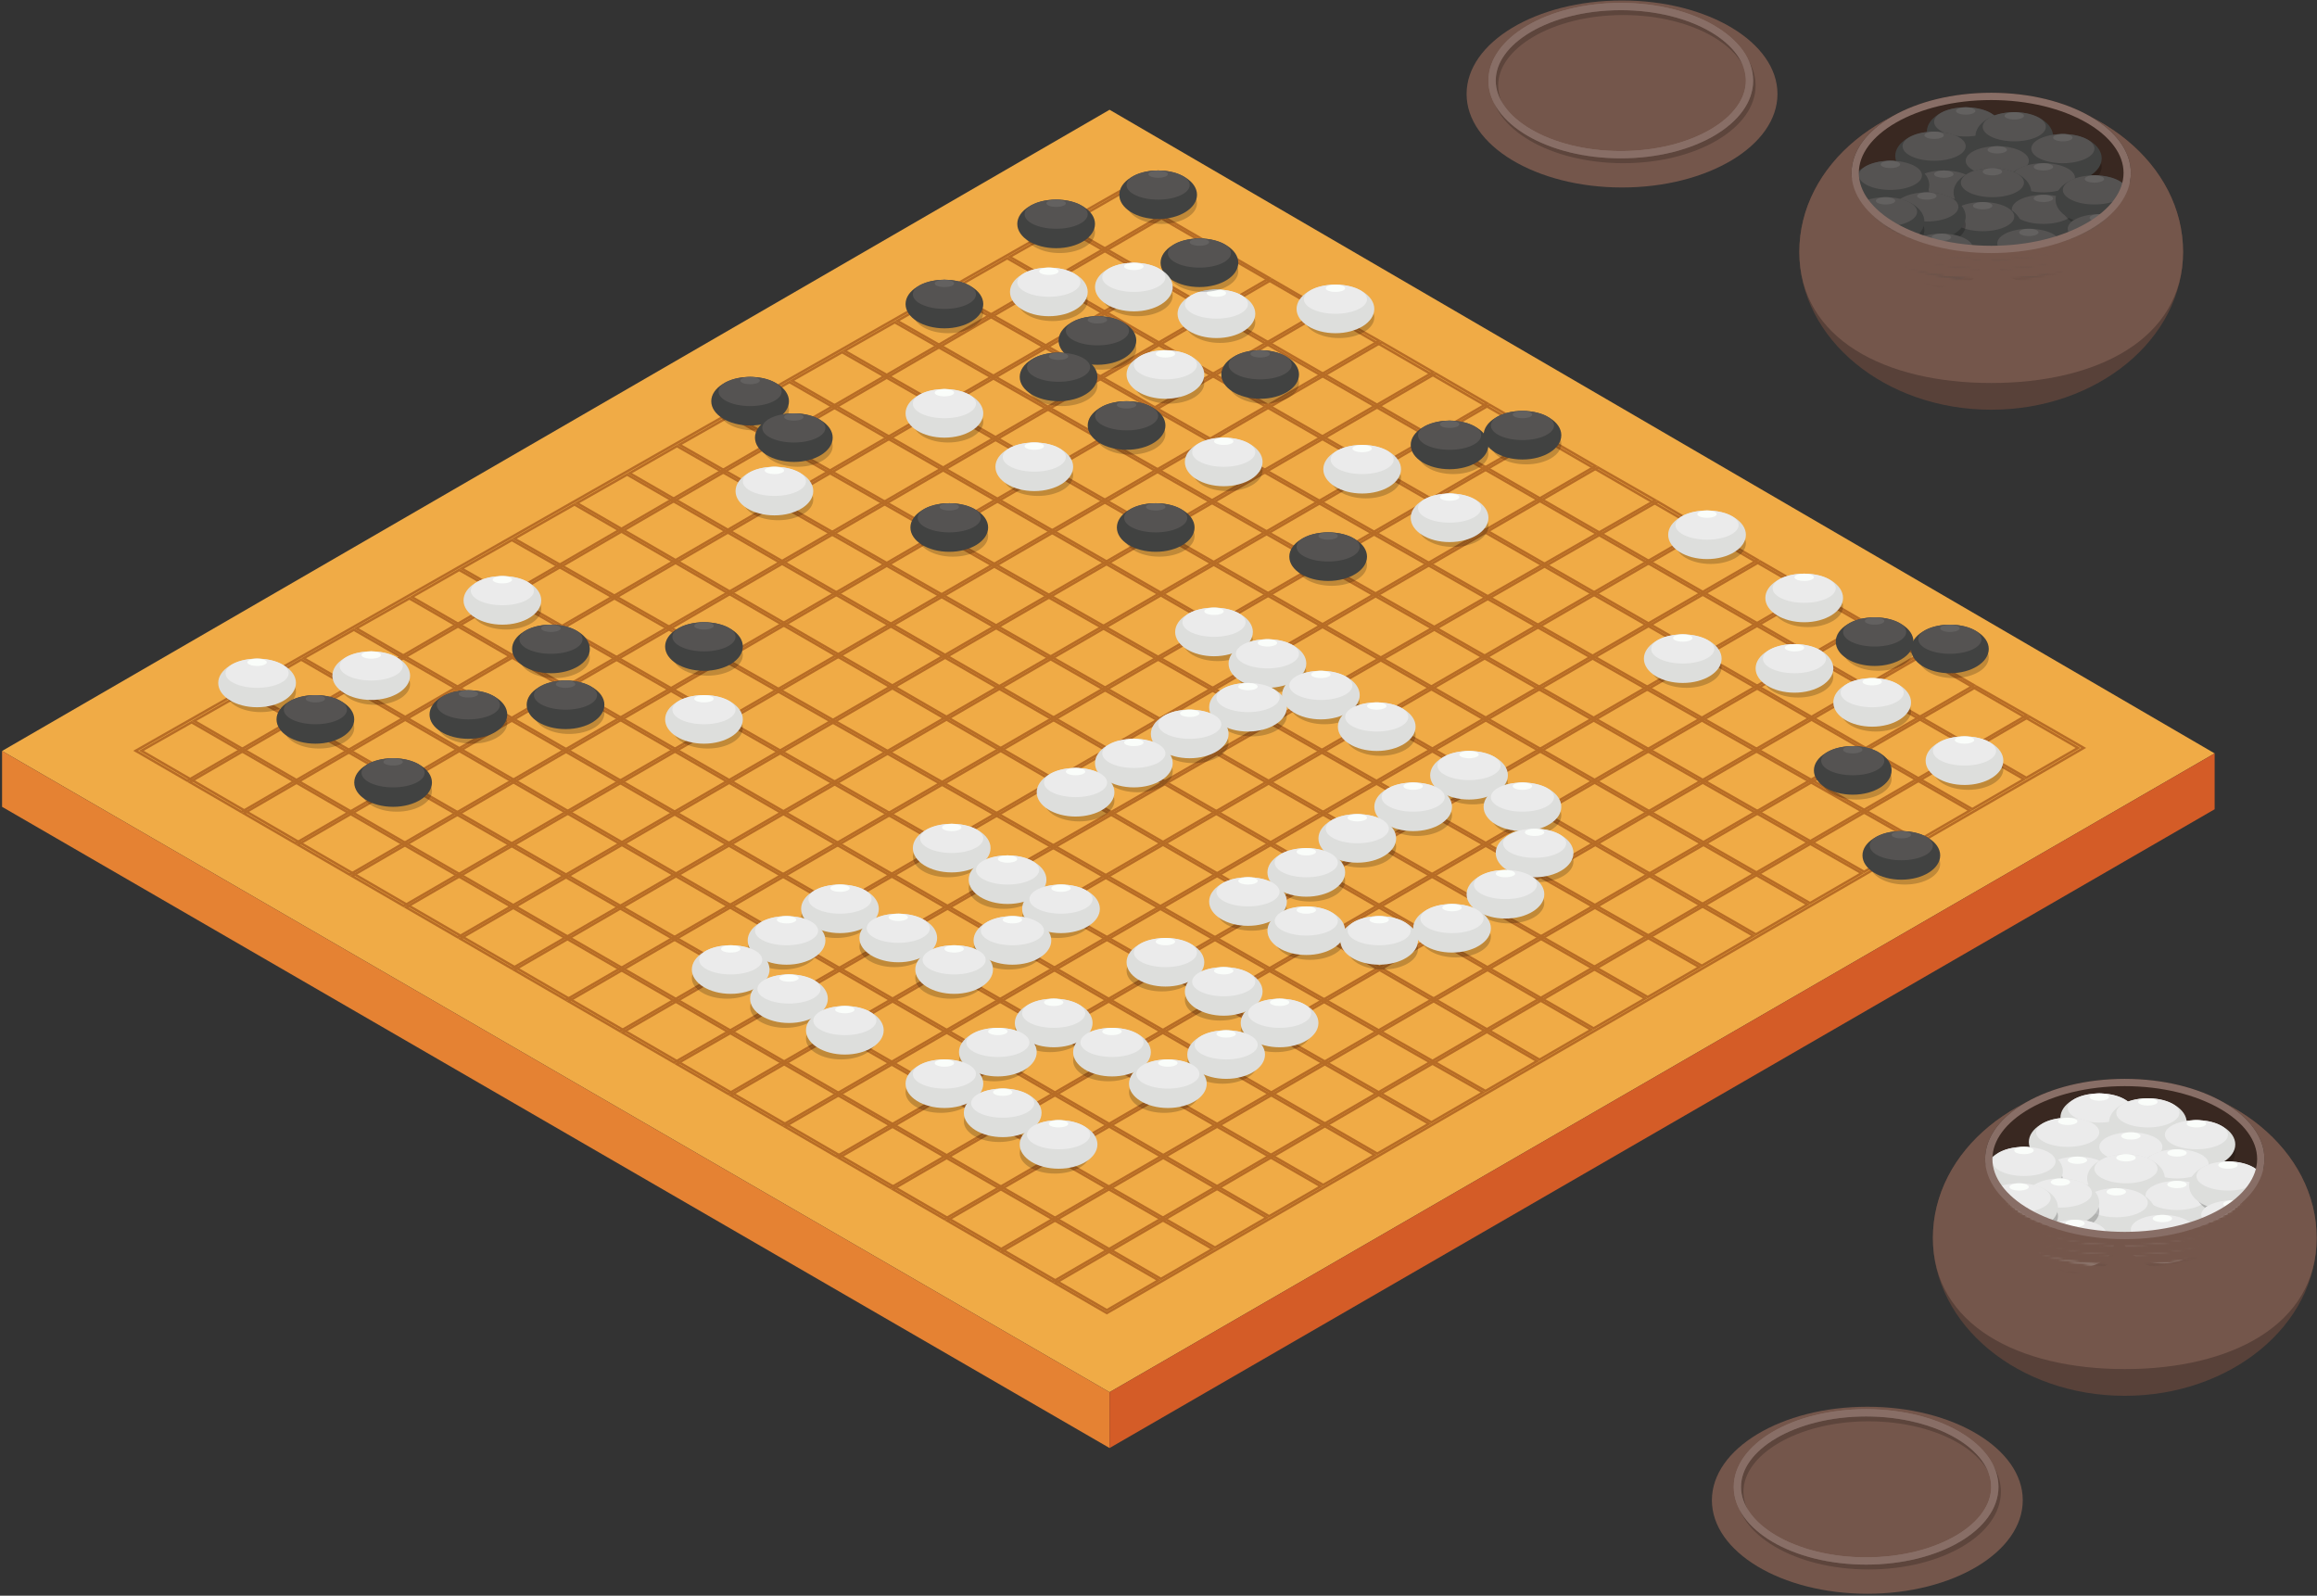 <svg width="954" height="657" viewBox="0 0 954 657" fill="none" xmlns="http://www.w3.org/2000/svg">
<rect x="0" y="0" width="954" height="657" fill="#333333" stroke="none"/>
<path d="M456.854 45.192L911.854 310.192L456.854 573.192L0.854 309.192L456.854 45.192Z" fill="#F0AB46"/>
<path d="M0.854 309.192L456.854 573.192V596.192L0.854 332.192V309.192Z" fill="#E58233"/>
<path d="M911.854 310.192L456.854 573.192V596.192L911.854 333.192V310.192Z" fill="#D45C27"/>
<path d="M58.203 309.111L78.88 297.375L477.001 527.127L455.73 539.443L58.203 309.111Z" stroke="#B76C25"/>
<path d="M79.889 296.802L100.566 285.067L499.271 514.235L478 526.549L79.889 296.802Z" stroke="#B76C25"/>
<path d="M146.705 258.708L168.55 246.386L566.084 475.553L544.812 487.868L146.705 258.708Z" stroke="#B76C25"/>
<path d="M169.557 245.812L189.065 234.664L588.352 462.661L567.083 474.974L169.557 245.812Z" stroke="#B76C25"/>
<path d="M101.571 284.491L124.01 271.588L521.543 501.339L500.27 513.656L101.571 284.491Z" stroke="#B76C25"/>
<path d="M125.017 271.015L145.694 259.28L543.813 488.447L522.542 500.761L125.017 271.015Z" stroke="#B76C25"/>
<path d="M190.076 234.09L210.75 222.356L610.621 449.768L589.353 462.081L190.076 234.09Z" stroke="#B76C25"/>
<path d="M211.762 221.781L236.535 207.705L632.898 436.871L611.623 449.188L211.762 221.781Z" stroke="#B76C25"/>
<path d="M279.746 183.101L300.419 171.367L699.704 398.194L678.437 410.507L279.746 183.101Z" stroke="#B76C25"/>
<path d="M301.429 170.791L325.034 157.303L721.979 385.298L700.707 397.613L301.429 170.791Z" stroke="#B76C25"/>
<path d="M237.543 207.133L258.22 195.397L655.168 423.978L633.896 436.293L237.543 207.133Z" stroke="#B76C25"/>
<path d="M259.227 194.823L278.735 183.676L677.435 411.087L656.167 423.4L259.227 194.823Z" stroke="#B76C25"/>
<path d="M326.043 156.729L346.719 144.994L744.249 372.405L722.979 384.719L326.043 156.729Z" stroke="#B76C25"/>
<path d="M347.729 144.421L368.404 132.687L766.518 359.512L745.249 371.826L347.729 144.421Z" stroke="#B76C25"/>
<path d="M415.715 105.742L437.559 93.42L833.334 320.829L812.062 333.144L415.715 105.742Z" stroke="#B76C25"/>
<path d="M438.564 92.844L461.003 79.942L855.607 307.935L834.333 320.251L438.564 92.844Z" stroke="#B76C25"/>
<path d="M369.416 132.112L390.089 120.379L788.787 346.619L767.52 358.932L369.416 132.112Z" stroke="#B76C25"/>
<path d="M391.099 119.802L414.704 106.314L811.062 333.723L789.79 346.039L391.099 119.802Z" stroke="#B76C25"/>
<path d="M77.124 321.422L55.858 309.11L461.001 78.769L478.176 88.742L77.124 321.422Z" stroke="#B76C25"/>
<path d="M366.646 489.04L345.373 476.724L747.009 244.044L768.282 256.36L366.646 489.04Z" stroke="#B76C25"/>
<path d="M411.188 514.827L389.914 502.511L791.551 269.831L812.824 282.147L411.188 514.827Z" stroke="#B76C25"/>
<path d="M388.917 501.933L367.644 489.617L769.28 256.937L790.553 269.253L388.917 501.933Z" stroke="#B76C25"/>
<path d="M433.458 527.721L412.185 515.405L813.824 282.723L834.503 294.46L433.458 527.721Z" stroke="#B76C25"/>
<path d="M455.729 540.615L434.455 528.298L835.508 295.032L857.949 307.936L455.729 540.615Z" stroke="#B76C25"/>
<path d="M99.395 334.316L78.122 321.999L479.173 89.32L500.446 101.636L99.395 334.316Z" stroke="#B76C25"/>
<path d="M143.937 360.103L122.663 347.787L523.715 115.107L544.988 127.423L143.937 360.103Z" stroke="#B76C25"/>
<path d="M121.666 347.209L100.392 334.893L501.444 102.213L522.717 114.529L121.666 347.209Z" stroke="#B76C25"/>
<path d="M166.208 372.997L144.934 360.681L545.989 127.999L567.835 140.322L166.208 372.997Z" stroke="#B76C25"/>
<path d="M210.75 398.784L189.476 386.468L591.113 153.788L612.386 166.104L210.75 398.784Z" stroke="#B76C25"/>
<path d="M188.479 385.891L167.206 373.574L568.842 140.894L590.115 153.21L188.479 385.891Z" stroke="#B76C25"/>
<path d="M233.021 411.678L211.747 399.362L613.384 166.682L634.657 178.998L233.021 411.678Z" stroke="#B76C25"/>
<path d="M277.564 437.466L256.289 425.149L657.927 192.468L681.534 205.958L277.564 437.466Z" stroke="#B76C25"/>
<path d="M255.291 424.572L234.018 412.256L635.655 179.575L656.928 191.891L255.291 424.572Z" stroke="#B76C25"/>
<path d="M299.833 450.359L278.564 438.045L682.538 206.535L701.476 217.675L299.833 450.359Z" stroke="#B76C25"/>
<path d="M344.375 476.146L323.102 463.83L724.739 231.15L746.012 243.466L344.375 476.146Z" stroke="#B76C25"/>
<path d="M322.104 463.253L300.831 450.937L702.468 218.257L723.741 230.573L322.104 463.253Z" stroke="#B76C25"/>
<ellipse cx="551.354" cy="130.692" rx="14.5" ry="8.5" fill="black" fill-opacity="0.2"/>
<ellipse cx="549.854" cy="127.192" rx="16" ry="10" fill="#DDDEDC"/>
<ellipse cx="549.854" cy="123.192" rx="13" ry="6" fill="#EBEBEB"/>
<ellipse cx="549.854" cy="118.692" rx="4" ry="1.5" fill="#FAFDFA"/>
<ellipse cx="502.354" cy="132.692" rx="14.5" ry="8.5" fill="black" fill-opacity="0.2"/>
<ellipse cx="500.854" cy="129.192" rx="16" ry="10" fill="#DDDEDC"/>
<ellipse cx="500.854" cy="125.192" rx="13" ry="6" fill="#EBEBEB"/>
<ellipse cx="500.854" cy="120.692" rx="4" ry="1.5" fill="#FAFDFA"/>
<ellipse cx="433.354" cy="123.692" rx="14.5" ry="8.5" fill="black" fill-opacity="0.2"/>
<ellipse cx="431.854" cy="120.192" rx="16" ry="10" fill="#DDDEDC"/>
<ellipse cx="431.854" cy="116.192" rx="13" ry="6" fill="#EBEBEB"/>
<ellipse cx="431.854" cy="111.692" rx="4" ry="1.5" fill="#FAFDFA"/>
<ellipse cx="107.354" cy="284.692" rx="14.5" ry="8.5" fill="black" fill-opacity="0.2"/>
<ellipse cx="105.854" cy="281.192" rx="16" ry="10" fill="#DDDEDC"/>
<ellipse cx="105.854" cy="277.192" rx="13" ry="6" fill="#EBEBEB"/>
<ellipse cx="105.854" cy="272.692" rx="4" ry="1.5" fill="#FAFDFA"/>
<ellipse cx="154.354" cy="281.692" rx="14.5" ry="8.5" fill="black" fill-opacity="0.2"/>
<ellipse cx="152.854" cy="278.192" rx="16" ry="10" fill="#DDDEDC"/>
<ellipse cx="152.854" cy="274.192" rx="13" ry="6" fill="#EBEBEB"/>
<ellipse cx="152.854" cy="269.692" rx="4" ry="1.5" fill="#FAFDFA"/>
<ellipse cx="208.354" cy="250.692" rx="14.5" ry="8.5" fill="black" fill-opacity="0.2"/>
<ellipse cx="206.854" cy="247.192" rx="16" ry="10" fill="#DDDEDC"/>
<ellipse cx="206.854" cy="243.192" rx="13" ry="6" fill="#EBEBEB"/>
<ellipse cx="206.854" cy="238.692" rx="4" ry="1.5" fill="#FAFDFA"/>
<ellipse cx="390.354" cy="173.692" rx="14.5" ry="8.5" fill="black" fill-opacity="0.2"/>
<ellipse cx="388.854" cy="170.192" rx="16" ry="10" fill="#DDDEDC"/>
<ellipse cx="388.854" cy="166.192" rx="13" ry="6" fill="#EBEBEB"/>
<ellipse cx="388.854" cy="161.692" rx="4" ry="1.5" fill="#FAFDFA"/>
<ellipse cx="478.354" cy="83.692" rx="14.5" ry="8.5" fill="black" fill-opacity="0.2"/>
<ellipse cx="476.854" cy="80.192" rx="16" ry="10" fill="#414241"/>
<path d="M489.854 76.192C489.854 79.506 484.033 82.192 476.854 82.192C469.674 82.192 463.854 79.506 463.854 76.192C463.854 72.879 469.674 70.192 476.854 70.192C484.033 70.192 489.854 72.879 489.854 76.192Z" fill="#555352"/>
<ellipse cx="476.854" cy="71.692" rx="4" ry="1.5" fill="#636160"/>
<ellipse cx="495.354" cy="111.692" rx="14.5" ry="8.5" fill="black" fill-opacity="0.2"/>
<ellipse cx="493.854" cy="108.192" rx="16" ry="10" fill="#414241"/>
<path d="M506.854 104.192C506.854 107.506 501.033 110.192 493.854 110.192C486.674 110.192 480.854 107.506 480.854 104.192C480.854 100.879 486.674 98.192 493.854 98.192C501.033 98.192 506.854 100.879 506.854 104.192Z" fill="#555352"/>
<ellipse cx="493.854" cy="99.692" rx="4" ry="1.5" fill="#636160"/>
<ellipse cx="131.354" cy="299.692" rx="14.5" ry="8.5" fill="black" fill-opacity="0.2"/>
<ellipse cx="129.854" cy="296.192" rx="16" ry="10" fill="#414241"/>
<path d="M142.854 292.192C142.854 295.506 137.033 298.192 129.854 298.192C122.674 298.192 116.854 295.506 116.854 292.192C116.854 288.879 122.674 286.192 129.854 286.192C137.033 286.192 142.854 288.879 142.854 292.192Z" fill="#555352"/>
<ellipse cx="129.854" cy="287.692" rx="4" ry="1.5" fill="#636160"/>
<ellipse cx="163.354" cy="325.692" rx="14.5" ry="8.5" fill="black" fill-opacity="0.2"/>
<ellipse cx="161.854" cy="322.192" rx="16" ry="10" fill="#414241"/>
<path d="M174.854 318.192C174.854 321.506 169.033 324.192 161.854 324.192C154.674 324.192 148.854 321.506 148.854 318.192C148.854 314.879 154.674 312.192 161.854 312.192C169.033 312.192 174.854 314.879 174.854 318.192Z" fill="#555352"/>
<ellipse cx="161.854" cy="313.692" rx="4" ry="1.5" fill="#636160"/>
<ellipse cx="436.354" cy="95.692" rx="14.5" ry="8.5" fill="black" fill-opacity="0.2"/>
<ellipse cx="434.854" cy="92.192" rx="16" ry="10" fill="#414241"/>
<path d="M447.854 88.192C447.854 91.506 442.033 94.192 434.854 94.192C427.674 94.192 421.854 91.506 421.854 88.192C421.854 84.879 427.674 82.192 434.854 82.192C442.033 82.192 447.854 84.879 447.854 88.192Z" fill="#555352"/>
<ellipse cx="434.854" cy="83.692" rx="4" ry="1.5" fill="#636160"/>
<ellipse cx="194.354" cy="297.692" rx="14.5" ry="8.5" fill="black" fill-opacity="0.2"/>
<ellipse cx="192.854" cy="294.192" rx="16" ry="10" fill="#414241"/>
<path d="M205.854 290.192C205.854 293.506 200.033 296.192 192.854 296.192C185.674 296.192 179.854 293.506 179.854 290.192C179.854 286.879 185.674 284.192 192.854 284.192C200.033 284.192 205.854 286.879 205.854 290.192Z" fill="#555352"/>
<ellipse cx="192.854" cy="285.692" rx="4" ry="1.5" fill="#636160"/>
<ellipse cx="234.354" cy="293.692" rx="14.5" ry="8.5" fill="black" fill-opacity="0.2"/>
<ellipse cx="232.854" cy="290.192" rx="16" ry="10" fill="#414241"/>
<path d="M245.854 286.192C245.854 289.506 240.033 292.192 232.854 292.192C225.674 292.192 219.854 289.506 219.854 286.192C219.854 282.879 225.674 280.192 232.854 280.192C240.033 280.192 245.854 282.879 245.854 286.192Z" fill="#555352"/>
<ellipse cx="232.854" cy="281.692" rx="4" ry="1.5" fill="#636160"/>
<ellipse cx="228.354" cy="270.692" rx="14.5" ry="8.5" fill="black" fill-opacity="0.2"/>
<ellipse cx="226.854" cy="267.192" rx="16" ry="10" fill="#414241"/>
<path d="M239.854 263.192C239.854 266.506 234.033 269.192 226.854 269.192C219.674 269.192 213.854 266.506 213.854 263.192C213.854 259.879 219.674 257.192 226.854 257.192C234.033 257.192 239.854 259.879 239.854 263.192Z" fill="#555352"/>
<ellipse cx="226.854" cy="258.692" rx="4" ry="1.5" fill="#636160"/>
<ellipse cx="310.354" cy="168.692" rx="14.5" ry="8.5" fill="black" fill-opacity="0.2"/>
<ellipse cx="308.854" cy="165.192" rx="16" ry="10" fill="#414241"/>
<path d="M321.854 161.192C321.854 164.506 316.033 167.192 308.854 167.192C301.674 167.192 295.854 164.506 295.854 161.192C295.854 157.879 301.674 155.192 308.854 155.192C316.033 155.192 321.854 157.879 321.854 161.192Z" fill="#555352"/>
<ellipse cx="308.854" cy="156.692" rx="4" ry="1.5" fill="#636160"/>
<ellipse cx="328.354" cy="183.692" rx="14.5" ry="8.5" fill="black" fill-opacity="0.2"/>
<ellipse cx="326.854" cy="180.192" rx="16" ry="10" fill="#414241"/>
<path d="M339.854 176.192C339.854 179.506 334.033 182.192 326.854 182.192C319.674 182.192 313.854 179.506 313.854 176.192C313.854 172.879 319.674 170.192 326.854 170.192C334.033 170.192 339.854 172.879 339.854 176.192Z" fill="#555352"/>
<ellipse cx="326.854" cy="171.692" rx="4" ry="1.5" fill="#636160"/>
<ellipse cx="772.354" cy="292.692" rx="14.5" ry="8.5" fill="black" fill-opacity="0.2"/>
<ellipse cx="770.854" cy="289.192" rx="16" ry="10" fill="#DDDEDC"/>
<ellipse cx="770.854" cy="285.192" rx="13" ry="6" fill="#EBEBEB"/>
<ellipse cx="770.854" cy="280.692" rx="4" ry="1.5" fill="#FAFDFA"/>
<ellipse cx="694.354" cy="274.692" rx="14.5" ry="8.5" fill="black" fill-opacity="0.2"/>
<ellipse cx="692.854" cy="271.192" rx="16" ry="10" fill="#DDDEDC"/>
<ellipse cx="692.854" cy="267.192" rx="13" ry="6" fill="#EBEBEB"/>
<ellipse cx="692.854" cy="262.692" rx="4" ry="1.5" fill="#FAFDFA"/>
<ellipse cx="744.354" cy="249.692" rx="14.5" ry="8.5" fill="black" fill-opacity="0.2"/>
<ellipse cx="742.854" cy="246.192" rx="16" ry="10" fill="#DDDEDC"/>
<ellipse cx="742.854" cy="242.192" rx="13" ry="6" fill="#EBEBEB"/>
<ellipse cx="742.854" cy="237.692" rx="4" ry="1.5" fill="#FAFDFA"/>
<ellipse cx="810.354" cy="316.692" rx="14.5" ry="8.5" fill="black" fill-opacity="0.2"/>
<ellipse cx="808.854" cy="313.192" rx="16" ry="10" fill="#DDDEDC"/>
<ellipse cx="808.854" cy="309.192" rx="13" ry="6" fill="#EBEBEB"/>
<ellipse cx="808.854" cy="304.692" rx="4" ry="1.5" fill="#FAFDFA"/>
<ellipse cx="704.354" cy="223.692" rx="14.5" ry="8.5" fill="black" fill-opacity="0.2"/>
<ellipse cx="702.854" cy="220.192" rx="16" ry="10" fill="#DDDEDC"/>
<ellipse cx="702.854" cy="216.192" rx="13" ry="6" fill="#EBEBEB"/>
<ellipse cx="702.854" cy="211.692" rx="4" ry="1.5" fill="#FAFDFA"/>
<ellipse cx="740.354" cy="278.692" rx="14.5" ry="8.5" fill="black" fill-opacity="0.2"/>
<ellipse cx="738.854" cy="275.192" rx="16" ry="10" fill="#DDDEDC"/>
<ellipse cx="738.854" cy="271.192" rx="13" ry="6" fill="#EBEBEB"/>
<ellipse cx="738.854" cy="266.692" rx="4" ry="1.5" fill="#FAFDFA"/>
<ellipse cx="773.354" cy="267.692" rx="14.5" ry="8.5" fill="black" fill-opacity="0.2"/>
<ellipse cx="771.854" cy="264.192" rx="16" ry="10" fill="#414241"/>
<path d="M784.854 260.192C784.854 263.506 779.033 266.192 771.854 266.192C764.674 266.192 758.854 263.506 758.854 260.192C758.854 256.879 764.674 254.192 771.854 254.192C779.033 254.192 784.854 256.879 784.854 260.192Z" fill="#555352"/>
<ellipse cx="771.854" cy="255.692" rx="4" ry="1.5" fill="#636160"/>
<ellipse cx="804.354" cy="270.692" rx="14.5" ry="8.5" fill="black" fill-opacity="0.2"/>
<ellipse cx="802.854" cy="267.192" rx="16" ry="10" fill="#414241"/>
<path d="M815.854 263.192C815.854 266.506 810.033 269.192 802.854 269.192C795.674 269.192 789.854 266.506 789.854 263.192C789.854 259.879 795.674 257.192 802.854 257.192C810.033 257.192 815.854 259.879 815.854 263.192Z" fill="#555352"/>
<ellipse cx="802.854" cy="258.692" rx="4" ry="1.5" fill="#636160"/>
<ellipse cx="784.354" cy="355.692" rx="14.5" ry="8.5" fill="black" fill-opacity="0.2"/>
<ellipse cx="782.854" cy="352.192" rx="16" ry="10" fill="#414241"/>
<path d="M795.854 348.192C795.854 351.506 790.033 354.192 782.854 354.192C775.674 354.192 769.854 351.506 769.854 348.192C769.854 344.879 775.674 342.192 782.854 342.192C790.033 342.192 795.854 344.879 795.854 348.192Z" fill="#555352"/>
<ellipse cx="782.854" cy="343.692" rx="4" ry="1.5" fill="#636160"/>
<ellipse cx="764.354" cy="320.692" rx="14.5" ry="8.5" fill="black" fill-opacity="0.2"/>
<ellipse cx="762.854" cy="317.192" rx="16" ry="10" fill="#414241"/>
<path d="M775.854 313.192C775.854 316.506 770.033 319.192 762.854 319.192C755.674 319.192 749.854 316.506 749.854 313.192C749.854 309.879 755.674 307.192 762.854 307.192C770.033 307.192 775.854 309.879 775.854 313.192Z" fill="#555352"/>
<ellipse cx="762.854" cy="308.692" rx="4" ry="1.5" fill="#636160"/>
<ellipse cx="548.354" cy="232.692" rx="14.5" ry="8.5" fill="black" fill-opacity="0.2"/>
<ellipse cx="546.854" cy="229.192" rx="16" ry="10" fill="#414241"/>
<path d="M559.854 225.192C559.854 228.506 554.033 231.192 546.854 231.192C539.674 231.192 533.854 228.506 533.854 225.192C533.854 221.879 539.674 219.192 546.854 219.192C554.033 219.192 559.854 221.879 559.854 225.192Z" fill="#555352"/>
<ellipse cx="546.854" cy="220.692" rx="4" ry="1.5" fill="#636160"/>
<ellipse cx="392.354" cy="220.692" rx="14.5" ry="8.5" fill="black" fill-opacity="0.2"/>
<ellipse cx="390.854" cy="217.192" rx="16" ry="10" fill="#414241"/>
<path d="M403.854 213.192C403.854 216.506 398.033 219.192 390.854 219.192C383.674 219.192 377.854 216.506 377.854 213.192C377.854 209.879 383.674 207.192 390.854 207.192C398.033 207.192 403.854 209.879 403.854 213.192Z" fill="#555352"/>
<ellipse cx="390.854" cy="208.692" rx="4" ry="1.5" fill="#636160"/>
<ellipse cx="477.354" cy="220.692" rx="14.5" ry="8.5" fill="black" fill-opacity="0.2"/>
<ellipse cx="475.854" cy="217.192" rx="16" ry="10" fill="#414241"/>
<path d="M488.854 213.192C488.854 216.506 483.033 219.192 475.854 219.192C468.674 219.192 462.854 216.506 462.854 213.192C462.854 209.879 468.674 207.192 475.854 207.192C483.033 207.192 488.854 209.879 488.854 213.192Z" fill="#555352"/>
<ellipse cx="475.854" cy="208.692" rx="4" ry="1.5" fill="#636160"/>
<ellipse cx="628.354" cy="182.692" rx="14.5" ry="8.5" fill="black" fill-opacity="0.2"/>
<ellipse cx="626.854" cy="179.192" rx="16" ry="10" fill="#414241"/>
<path d="M639.854 175.192C639.854 178.506 634.033 181.192 626.854 181.192C619.674 181.192 613.854 178.506 613.854 175.192C613.854 171.879 619.674 169.192 626.854 169.192C634.033 169.192 639.854 171.879 639.854 175.192Z" fill="#555352"/>
<ellipse cx="626.854" cy="170.692" rx="4" ry="1.5" fill="#636160"/>
<ellipse cx="453.354" cy="143.692" rx="14.5" ry="8.5" fill="black" fill-opacity="0.2"/>
<ellipse cx="451.854" cy="140.192" rx="16" ry="10" fill="#414241"/>
<path d="M464.854 136.192C464.854 139.506 459.033 142.192 451.854 142.192C444.674 142.192 438.854 139.506 438.854 136.192C438.854 132.879 444.674 130.192 451.854 130.192C459.033 130.192 464.854 132.879 464.854 136.192Z" fill="#555352"/>
<ellipse cx="451.854" cy="131.692" rx="4" ry="1.5" fill="#636160"/>
<ellipse cx="520.354" cy="157.692" rx="14.5" ry="8.5" fill="black" fill-opacity="0.2"/>
<ellipse cx="518.854" cy="154.192" rx="16" ry="10" fill="#414241"/>
<path d="M531.854 150.192C531.854 153.506 526.033 156.192 518.854 156.192C511.674 156.192 505.854 153.506 505.854 150.192C505.854 146.879 511.674 144.192 518.854 144.192C526.033 144.192 531.854 146.879 531.854 150.192Z" fill="#555352"/>
<ellipse cx="518.854" cy="145.692" rx="4" ry="1.5" fill="#636160"/>
<ellipse cx="437.354" cy="158.692" rx="14.5" ry="8.5" fill="black" fill-opacity="0.2"/>
<ellipse cx="435.854" cy="155.192" rx="16" ry="10" fill="#414241"/>
<path d="M448.854 151.192C448.854 154.506 443.033 157.192 435.854 157.192C428.674 157.192 422.854 154.506 422.854 151.192C422.854 147.879 428.674 145.192 435.854 145.192C443.033 145.192 448.854 147.879 448.854 151.192Z" fill="#555352"/>
<ellipse cx="435.854" cy="146.692" rx="4" ry="1.5" fill="#636160"/>
<ellipse cx="291.354" cy="269.692" rx="14.5" ry="8.5" fill="black" fill-opacity="0.2"/>
<ellipse cx="289.854" cy="266.192" rx="16" ry="10" fill="#414241"/>
<path d="M302.854 262.192C302.854 265.506 297.033 268.192 289.854 268.192C282.674 268.192 276.854 265.506 276.854 262.192C276.854 258.879 282.674 256.192 289.854 256.192C297.033 256.192 302.854 258.879 302.854 262.192Z" fill="#555352"/>
<ellipse cx="289.854" cy="257.692" rx="4" ry="1.5" fill="#636160"/>
<ellipse cx="598.354" cy="186.692" rx="14.5" ry="8.5" fill="black" fill-opacity="0.2"/>
<ellipse cx="596.854" cy="183.192" rx="16" ry="10" fill="#414241"/>
<path d="M609.854 179.192C609.854 182.506 604.033 185.192 596.854 185.192C589.674 185.192 583.854 182.506 583.854 179.192C583.854 175.879 589.674 173.192 596.854 173.192C604.033 173.192 609.854 175.879 609.854 179.192Z" fill="#555352"/>
<ellipse cx="596.854" cy="174.692" rx="4" ry="1.5" fill="#636160"/>
<ellipse cx="465.354" cy="178.692" rx="14.5" ry="8.5" fill="black" fill-opacity="0.2"/>
<ellipse cx="463.854" cy="175.192" rx="16" ry="10" fill="#414241"/>
<path d="M476.854 171.192C476.854 174.506 471.033 177.192 463.854 177.192C456.674 177.192 450.854 174.506 450.854 171.192C450.854 167.879 456.674 165.192 463.854 165.192C471.033 165.192 476.854 167.879 476.854 171.192Z" fill="#555352"/>
<ellipse cx="463.854" cy="166.692" rx="4" ry="1.5" fill="#636160"/>
<ellipse cx="390.354" cy="128.692" rx="14.5" ry="8.5" fill="black" fill-opacity="0.2"/>
<ellipse cx="388.854" cy="125.192" rx="16" ry="10" fill="#414241"/>
<path d="M401.854 121.192C401.854 124.506 396.033 127.192 388.854 127.192C381.674 127.192 375.854 124.506 375.854 121.192C375.854 117.879 381.674 115.192 388.854 115.192C396.033 115.192 401.854 117.879 401.854 121.192Z" fill="#555352"/>
<ellipse cx="388.854" cy="116.692" rx="4" ry="1.5" fill="#636160"/>
<ellipse cx="320.354" cy="205.692" rx="14.5" ry="8.5" fill="black" fill-opacity="0.2"/>
<ellipse cx="318.854" cy="202.192" rx="16" ry="10" fill="#DDDEDC"/>
<ellipse cx="318.854" cy="198.192" rx="13" ry="6" fill="#EBEBEB"/>
<ellipse cx="318.854" cy="193.692" rx="4" ry="1.5" fill="#FAFDFA"/>
<ellipse cx="291.354" cy="299.692" rx="14.5" ry="8.5" fill="black" fill-opacity="0.2"/>
<ellipse cx="289.854" cy="296.192" rx="16" ry="10" fill="#DDDEDC"/>
<ellipse cx="289.854" cy="292.192" rx="13" ry="6" fill="#EBEBEB"/>
<ellipse cx="289.854" cy="287.692" rx="4" ry="1.5" fill="#FAFDFA"/>
<ellipse cx="598.354" cy="216.692" rx="14.5" ry="8.5" fill="black" fill-opacity="0.2"/>
<ellipse cx="596.854" cy="213.192" rx="16" ry="10" fill="#DDDEDC"/>
<ellipse cx="596.854" cy="209.192" rx="13" ry="6" fill="#EBEBEB"/>
<ellipse cx="596.854" cy="204.692" rx="4" ry="1.5" fill="#FAFDFA"/>
<ellipse rx="14.5" ry="8.5" transform="matrix(-1 0 0 1 478.354 399.692)" fill="black" fill-opacity="0.2"/>
<ellipse rx="16" ry="10" transform="matrix(-1 0 0 1 479.854 396.192)" fill="#DDDEDC"/>
<path d="M466.854 392.192C466.854 395.506 472.674 398.192 479.854 398.192C487.033 398.192 492.854 395.506 492.854 392.192C492.854 388.879 487.033 386.192 479.854 386.192C472.674 386.192 466.854 388.879 466.854 392.192Z" fill="#EBEBEB"/>
<ellipse rx="4" ry="1.5" transform="matrix(-1 0 0 1 479.854 387.692)" fill="#FAFDFA"/>
<ellipse rx="14.5" ry="8.5" transform="matrix(-1 0 0 1 502.354 411.692)" fill="black" fill-opacity="0.2"/>
<ellipse rx="16" ry="10" transform="matrix(-1 0 0 1 503.854 408.192)" fill="#DDDEDC"/>
<path d="M490.854 404.192C490.854 407.506 496.674 410.192 503.854 410.192C511.033 410.192 516.854 407.506 516.854 404.192C516.854 400.879 511.033 398.192 503.854 398.192C496.674 398.192 490.854 400.879 490.854 404.192Z" fill="#EBEBEB"/>
<ellipse rx="4" ry="1.5" transform="matrix(-1 0 0 1 503.854 399.692)" fill="#FAFDFA"/>
<ellipse rx="14.5" ry="8.5" transform="matrix(-1 0 0 1 525.354 424.692)" fill="black" fill-opacity="0.2"/>
<ellipse rx="16" ry="10" transform="matrix(-1 0 0 1 526.854 421.192)" fill="#DDDEDC"/>
<path d="M513.854 417.192C513.854 420.506 519.674 423.192 526.854 423.192C534.033 423.192 539.854 420.506 539.854 417.192C539.854 413.879 534.033 411.192 526.854 411.192C519.674 411.192 513.854 413.879 513.854 417.192Z" fill="#EBEBEB"/>
<ellipse rx="4" ry="1.5" transform="matrix(-1 0 0 1 526.854 412.692)" fill="#FAFDFA"/>
<ellipse rx="14.5" ry="8.5" transform="matrix(-1 0 0 1 503.354 437.692)" fill="black" fill-opacity="0.2"/>
<ellipse rx="16" ry="10" transform="matrix(-1 0 0 1 504.854 434.192)" fill="#DDDEDC"/>
<path d="M491.854 430.192C491.854 433.506 497.674 436.192 504.854 436.192C512.033 436.192 517.854 433.506 517.854 430.192C517.854 426.879 512.033 424.192 504.854 424.192C497.674 424.192 491.854 426.879 491.854 430.192Z" fill="#EBEBEB"/>
<ellipse rx="4" ry="1.5" transform="matrix(-1 0 0 1 504.854 425.692)" fill="#FAFDFA"/>
<ellipse rx="14.5" ry="8.5" transform="matrix(-1 0 0 1 432.354 424.692)" fill="black" fill-opacity="0.2"/>
<ellipse rx="16" ry="10" transform="matrix(-1 0 0 1 433.854 421.192)" fill="#DDDEDC"/>
<path d="M420.854 417.192C420.854 420.506 426.674 423.192 433.854 423.192C441.033 423.192 446.854 420.506 446.854 417.192C446.854 413.879 441.033 411.192 433.854 411.192C426.674 411.192 420.854 413.879 420.854 417.192Z" fill="#EBEBEB"/>
<ellipse rx="4" ry="1.5" transform="matrix(-1 0 0 1 433.854 412.692)" fill="#FAFDFA"/>
<ellipse rx="14.5" ry="8.5" transform="matrix(-1 0 0 1 456.354 436.692)" fill="black" fill-opacity="0.2"/>
<ellipse rx="16" ry="10" transform="matrix(-1 0 0 1 457.854 433.192)" fill="#DDDEDC"/>
<path d="M444.854 429.192C444.854 432.506 450.674 435.192 457.854 435.192C465.033 435.192 470.854 432.506 470.854 429.192C470.854 425.879 465.033 423.192 457.854 423.192C450.674 423.192 444.854 425.879 444.854 429.192Z" fill="#EBEBEB"/>
<ellipse rx="4" ry="1.5" transform="matrix(-1 0 0 1 457.854 424.692)" fill="#FAFDFA"/>
<ellipse rx="14.5" ry="8.5" transform="matrix(-1 0 0 1 479.354 449.692)" fill="black" fill-opacity="0.2"/>
<ellipse rx="16" ry="10" transform="matrix(-1 0 0 1 480.854 446.192)" fill="#DDDEDC"/>
<path d="M467.854 442.192C467.854 445.506 473.674 448.192 480.854 448.192C488.033 448.192 493.854 445.506 493.854 442.192C493.854 438.879 488.033 436.192 480.854 436.192C473.674 436.192 467.854 438.879 467.854 442.192Z" fill="#EBEBEB"/>
<ellipse rx="4" ry="1.5" transform="matrix(-1 0 0 1 480.854 437.692)" fill="#FAFDFA"/>
<ellipse rx="14.5" ry="8.5" transform="matrix(-1 0 0 1 409.354 436.692)" fill="black" fill-opacity="0.2"/>
<ellipse rx="16" ry="10" transform="matrix(-1 0 0 1 410.854 433.192)" fill="#DDDEDC"/>
<path d="M397.854 429.192C397.854 432.506 403.674 435.192 410.854 435.192C418.033 435.192 423.854 432.506 423.854 429.192C423.854 425.879 418.033 423.192 410.854 423.192C403.674 423.192 397.854 425.879 397.854 429.192Z" fill="#EBEBEB"/>
<ellipse rx="4" ry="1.5" transform="matrix(-1 0 0 1 410.854 424.692)" fill="#FAFDFA"/>
<ellipse rx="14.5" ry="8.5" transform="matrix(-1 0 0 1 387.354 449.692)" fill="black" fill-opacity="0.2"/>
<ellipse rx="16" ry="10" transform="matrix(-1 0 0 1 388.854 446.192)" fill="#DDDEDC"/>
<path d="M375.854 442.192C375.854 445.506 381.674 448.192 388.854 448.192C396.033 448.192 401.854 445.506 401.854 442.192C401.854 438.879 396.033 436.192 388.854 436.192C381.674 436.192 375.854 438.879 375.854 442.192Z" fill="#EBEBEB"/>
<ellipse rx="4" ry="1.5" transform="matrix(-1 0 0 1 388.854 437.692)" fill="#FAFDFA"/>
<ellipse rx="14.5" ry="8.5" transform="matrix(-1 0 0 1 411.354 461.692)" fill="black" fill-opacity="0.2"/>
<ellipse rx="16" ry="10" transform="matrix(-1 0 0 1 412.854 458.192)" fill="#DDDEDC"/>
<path d="M399.854 454.192C399.854 457.506 405.674 460.192 412.854 460.192C420.033 460.192 425.854 457.506 425.854 454.192C425.854 450.879 420.033 448.192 412.854 448.192C405.674 448.192 399.854 450.879 399.854 454.192Z" fill="#EBEBEB"/>
<ellipse rx="4" ry="1.5" transform="matrix(-1 0 0 1 412.854 449.692)" fill="#FAFDFA"/>
<ellipse rx="14.5" ry="8.5" transform="matrix(-1 0 0 1 434.354 474.692)" fill="black" fill-opacity="0.2"/>
<ellipse rx="16" ry="10" transform="matrix(-1 0 0 1 435.854 471.192)" fill="#DDDEDC"/>
<path d="M422.854 467.192C422.854 470.506 428.674 473.192 435.854 473.192C443.033 473.192 448.854 470.506 448.854 467.192C448.854 463.879 443.033 461.192 435.854 461.192C428.674 461.192 422.854 463.879 422.854 467.192Z" fill="#EBEBEB"/>
<ellipse rx="4" ry="1.5" transform="matrix(-1 0 0 1 435.854 462.692)" fill="#FAFDFA"/>
<ellipse rx="14.5" ry="8.5" transform="matrix(-1 0 0 1 390.354 352.692)" fill="black" fill-opacity="0.2"/>
<ellipse rx="16" ry="10" transform="matrix(-1 0 0 1 391.854 349.192)" fill="#DDDEDC"/>
<path d="M378.854 345.192C378.854 348.506 384.674 351.192 391.854 351.192C399.033 351.192 404.854 348.506 404.854 345.192C404.854 341.879 399.033 339.192 391.854 339.192C384.674 339.192 378.854 341.879 378.854 345.192Z" fill="#EBEBEB"/>
<ellipse rx="4" ry="1.5" transform="matrix(-1 0 0 1 391.854 340.692)" fill="#FAFDFA"/>
<ellipse rx="14.5" ry="8.5" transform="matrix(-1 0 0 1 413.354 365.692)" fill="black" fill-opacity="0.2"/>
<ellipse rx="16" ry="10" transform="matrix(-1 0 0 1 414.854 362.192)" fill="#DDDEDC"/>
<path d="M401.854 358.192C401.854 361.506 407.674 364.192 414.854 364.192C422.033 364.192 427.854 361.506 427.854 358.192C427.854 354.879 422.033 352.192 414.854 352.192C407.674 352.192 401.854 354.879 401.854 358.192Z" fill="#EBEBEB"/>
<ellipse rx="4" ry="1.5" transform="matrix(-1 0 0 1 414.854 353.692)" fill="#FAFDFA"/>
<ellipse rx="14.5" ry="8.5" transform="matrix(-1 0 0 1 435.354 377.692)" fill="black" fill-opacity="0.2"/>
<ellipse rx="16" ry="10" transform="matrix(-1 0 0 1 436.854 374.192)" fill="#DDDEDC"/>
<path d="M423.854 370.192C423.854 373.506 429.674 376.192 436.854 376.192C444.033 376.192 449.854 373.506 449.854 370.192C449.854 366.879 444.033 364.192 436.854 364.192C429.674 364.192 423.854 366.879 423.854 370.192Z" fill="#EBEBEB"/>
<ellipse rx="4" ry="1.5" transform="matrix(-1 0 0 1 436.854 365.692)" fill="#FAFDFA"/>
<ellipse rx="14.5" ry="8.5" transform="matrix(-1 0 0 1 415.354 390.692)" fill="black" fill-opacity="0.2"/>
<ellipse rx="16" ry="10" transform="matrix(-1 0 0 1 416.854 387.192)" fill="#DDDEDC"/>
<path d="M403.854 383.192C403.854 386.506 409.674 389.192 416.854 389.192C424.033 389.192 429.854 386.506 429.854 383.192C429.854 379.879 424.033 377.192 416.854 377.192C409.674 377.192 403.854 379.879 403.854 383.192Z" fill="#EBEBEB"/>
<ellipse rx="4" ry="1.5" transform="matrix(-1 0 0 1 416.854 378.692)" fill="#FAFDFA"/>
<ellipse rx="14.5" ry="8.5" transform="matrix(-1 0 0 1 344.354 377.692)" fill="black" fill-opacity="0.2"/>
<ellipse rx="16" ry="10" transform="matrix(-1 0 0 1 345.854 374.192)" fill="#DDDEDC"/>
<path d="M332.854 370.192C332.854 373.506 338.674 376.192 345.854 376.192C353.033 376.192 358.854 373.506 358.854 370.192C358.854 366.879 353.033 364.192 345.854 364.192C338.674 364.192 332.854 366.879 332.854 370.192Z" fill="#EBEBEB"/>
<ellipse rx="4" ry="1.5" transform="matrix(-1 0 0 1 345.854 365.692)" fill="#FAFDFA"/>
<ellipse rx="14.5" ry="8.5" transform="matrix(-1 0 0 1 368.354 389.692)" fill="black" fill-opacity="0.2"/>
<ellipse rx="16" ry="10" transform="matrix(-1 0 0 1 369.854 386.192)" fill="#DDDEDC"/>
<path d="M356.854 382.192C356.854 385.506 362.674 388.192 369.854 388.192C377.033 388.192 382.854 385.506 382.854 382.192C382.854 378.879 377.033 376.192 369.854 376.192C362.674 376.192 356.854 378.879 356.854 382.192Z" fill="#EBEBEB"/>
<ellipse rx="4" ry="1.5" transform="matrix(-1 0 0 1 369.854 377.692)" fill="#FAFDFA"/>
<ellipse rx="14.5" ry="8.5" transform="matrix(-1 0 0 1 391.354 402.692)" fill="black" fill-opacity="0.2"/>
<ellipse rx="16" ry="10" transform="matrix(-1 0 0 1 392.854 399.192)" fill="#DDDEDC"/>
<path d="M379.854 395.192C379.854 398.506 385.674 401.192 392.854 401.192C400.033 401.192 405.854 398.506 405.854 395.192C405.854 391.879 400.033 389.192 392.854 389.192C385.674 389.192 379.854 391.879 379.854 395.192Z" fill="#EBEBEB"/>
<ellipse rx="4" ry="1.5" transform="matrix(-1 0 0 1 392.854 390.692)" fill="#FAFDFA"/>
<ellipse rx="14.5" ry="8.5" transform="matrix(-1 0 0 1 322.354 390.692)" fill="black" fill-opacity="0.2"/>
<ellipse rx="16" ry="10" transform="matrix(-1 0 0 1 323.854 387.192)" fill="#DDDEDC"/>
<path d="M310.854 383.192C310.854 386.506 316.674 389.192 323.854 389.192C331.033 389.192 336.854 386.506 336.854 383.192C336.854 379.879 331.033 377.192 323.854 377.192C316.674 377.192 310.854 379.879 310.854 383.192Z" fill="#EBEBEB"/>
<ellipse rx="4" ry="1.5" transform="matrix(-1 0 0 1 323.854 378.692)" fill="#FAFDFA"/>
<ellipse rx="14.5" ry="8.5" transform="matrix(-1 0 0 1 299.354 402.692)" fill="black" fill-opacity="0.2"/>
<ellipse rx="16" ry="10" transform="matrix(-1 0 0 1 300.854 399.192)" fill="#DDDEDC"/>
<path d="M287.854 395.192C287.854 398.506 293.674 401.192 300.854 401.192C308.033 401.192 313.854 398.506 313.854 395.192C313.854 391.879 308.033 389.192 300.854 389.192C293.674 389.192 287.854 391.879 287.854 395.192Z" fill="#EBEBEB"/>
<ellipse rx="4" ry="1.5" transform="matrix(-1 0 0 1 300.854 390.692)" fill="#FAFDFA"/>
<ellipse rx="14.5" ry="8.5" transform="matrix(-1 0 0 1 323.354 414.692)" fill="black" fill-opacity="0.2"/>
<ellipse rx="16" ry="10" transform="matrix(-1 0 0 1 324.854 411.192)" fill="#DDDEDC"/>
<path d="M311.854 407.192C311.854 410.506 317.674 413.192 324.854 413.192C332.033 413.192 337.854 410.506 337.854 407.192C337.854 403.879 332.033 401.192 324.854 401.192C317.674 401.192 311.854 403.879 311.854 407.192Z" fill="#EBEBEB"/>
<ellipse rx="4" ry="1.5" transform="matrix(-1 0 0 1 324.854 402.692)" fill="#FAFDFA"/>
<ellipse rx="14.5" ry="8.5" transform="matrix(-1 0 0 1 346.354 427.692)" fill="black" fill-opacity="0.2"/>
<ellipse rx="16" ry="10" transform="matrix(-1 0 0 1 347.854 424.192)" fill="#DDDEDC"/>
<path d="M334.854 420.192C334.854 423.506 340.674 426.192 347.854 426.192C355.033 426.192 360.854 423.506 360.854 420.192C360.854 416.879 355.033 414.192 347.854 414.192C340.674 414.192 334.854 416.879 334.854 420.192Z" fill="#EBEBEB"/>
<ellipse rx="4" ry="1.5" transform="matrix(-1 0 0 1 347.854 415.692)" fill="#FAFDFA"/>
<ellipse cx="501.354" cy="263.692" rx="14.5" ry="8.5" fill="black" fill-opacity="0.2"/>
<ellipse cx="499.854" cy="260.192" rx="16" ry="10" fill="#DDDEDC"/>
<ellipse cx="499.854" cy="256.192" rx="13" ry="6" fill="#EBEBEB"/>
<ellipse cx="499.854" cy="251.692" rx="4" ry="1.5" fill="#FAFDFA"/>
<ellipse cx="523.354" cy="276.692" rx="14.5" ry="8.5" fill="black" fill-opacity="0.2"/>
<ellipse cx="521.854" cy="273.192" rx="16" ry="10" fill="#DDDEDC"/>
<ellipse cx="521.854" cy="269.192" rx="13" ry="6" fill="#EBEBEB"/>
<ellipse cx="521.854" cy="264.692" rx="4" ry="1.5" fill="#FAFDFA"/>
<ellipse cx="545.354" cy="289.692" rx="14.5" ry="8.5" fill="black" fill-opacity="0.2"/>
<ellipse cx="543.854" cy="286.192" rx="16" ry="10" fill="#DDDEDC"/>
<ellipse cx="543.854" cy="282.192" rx="13" ry="6" fill="#EBEBEB"/>
<ellipse cx="543.854" cy="277.692" rx="4" ry="1.5" fill="#FAFDFA"/>
<ellipse cx="568.354" cy="302.692" rx="14.5" ry="8.5" fill="black" fill-opacity="0.2"/>
<ellipse cx="566.854" cy="299.192" rx="16" ry="10" fill="#DDDEDC"/>
<ellipse cx="566.854" cy="295.192" rx="13" ry="6" fill="#EBEBEB"/>
<ellipse cx="566.854" cy="290.692" rx="4" ry="1.5" fill="#FAFDFA"/>
<ellipse cx="515.354" cy="294.692" rx="14.5" ry="8.5" fill="black" fill-opacity="0.2"/>
<ellipse cx="513.854" cy="291.192" rx="16" ry="10" fill="#DDDEDC"/>
<ellipse cx="513.854" cy="287.192" rx="13" ry="6" fill="#EBEBEB"/>
<ellipse cx="513.854" cy="282.692" rx="4" ry="1.5" fill="#FAFDFA"/>
<ellipse cx="491.354" cy="305.692" rx="14.5" ry="8.5" fill="black" fill-opacity="0.2"/>
<ellipse cx="489.854" cy="302.192" rx="16" ry="10" fill="#DDDEDC"/>
<ellipse cx="489.854" cy="298.192" rx="13" ry="6" fill="#EBEBEB"/>
<ellipse cx="489.854" cy="293.692" rx="4" ry="1.5" fill="#FAFDFA"/>
<ellipse cx="468.354" cy="317.692" rx="14.5" ry="8.5" fill="black" fill-opacity="0.2"/>
<ellipse cx="466.854" cy="314.192" rx="16" ry="10" fill="#DDDEDC"/>
<ellipse cx="466.854" cy="310.192" rx="13" ry="6" fill="#EBEBEB"/>
<ellipse cx="466.854" cy="305.692" rx="4" ry="1.5" fill="#FAFDFA"/>
<ellipse cx="444.354" cy="329.692" rx="14.5" ry="8.5" fill="black" fill-opacity="0.2"/>
<ellipse cx="442.854" cy="326.192" rx="16" ry="10" fill="#DDDEDC"/>
<ellipse cx="442.854" cy="322.192" rx="13" ry="6" fill="#EBEBEB"/>
<ellipse cx="442.854" cy="317.692" rx="4" ry="1.5" fill="#FAFDFA"/>
<ellipse cx="606.354" cy="322.692" rx="14.5" ry="8.5" fill="black" fill-opacity="0.2"/>
<ellipse cx="604.854" cy="319.192" rx="16" ry="10" fill="#DDDEDC"/>
<ellipse cx="604.854" cy="315.192" rx="13" ry="6" fill="#EBEBEB"/>
<ellipse cx="604.854" cy="310.692" rx="4" ry="1.5" fill="#FAFDFA"/>
<ellipse cx="583.354" cy="335.692" rx="14.5" ry="8.5" fill="black" fill-opacity="0.2"/>
<ellipse cx="581.854" cy="332.192" rx="16" ry="10" fill="#DDDEDC"/>
<ellipse cx="581.854" cy="328.192" rx="13" ry="6" fill="#EBEBEB"/>
<ellipse cx="581.854" cy="323.692" rx="4" ry="1.5" fill="#FAFDFA"/>
<ellipse cx="560.354" cy="348.692" rx="14.5" ry="8.5" fill="black" fill-opacity="0.2"/>
<ellipse cx="558.854" cy="345.192" rx="16" ry="10" fill="#DDDEDC"/>
<ellipse cx="558.854" cy="341.192" rx="13" ry="6" fill="#EBEBEB"/>
<ellipse cx="558.854" cy="336.692" rx="4" ry="1.5" fill="#FAFDFA"/>
<ellipse cx="539.354" cy="362.692" rx="14.5" ry="8.5" fill="black" fill-opacity="0.2"/>
<ellipse cx="537.854" cy="359.192" rx="16" ry="10" fill="#DDDEDC"/>
<ellipse cx="537.854" cy="355.192" rx="13" ry="6" fill="#EBEBEB"/>
<ellipse cx="537.854" cy="350.692" rx="4" ry="1.5" fill="#FAFDFA"/>
<ellipse cx="515.354" cy="374.692" rx="14.5" ry="8.5" fill="black" fill-opacity="0.2"/>
<ellipse cx="513.854" cy="371.192" rx="16" ry="10" fill="#DDDEDC"/>
<ellipse cx="513.854" cy="367.192" rx="13" ry="6" fill="#EBEBEB"/>
<ellipse cx="513.854" cy="362.692" rx="4" ry="1.5" fill="#FAFDFA"/>
<ellipse cx="628.354" cy="335.692" rx="14.5" ry="8.5" fill="black" fill-opacity="0.2"/>
<ellipse cx="626.854" cy="332.192" rx="16" ry="10" fill="#DDDEDC"/>
<ellipse cx="626.854" cy="328.192" rx="13" ry="6" fill="#EBEBEB"/>
<ellipse cx="626.854" cy="323.692" rx="4" ry="1.5" fill="#FAFDFA"/>
<ellipse cx="633.354" cy="354.692" rx="14.5" ry="8.5" fill="black" fill-opacity="0.2"/>
<ellipse cx="631.854" cy="351.192" rx="16" ry="10" fill="#DDDEDC"/>
<ellipse cx="631.854" cy="347.192" rx="13" ry="6" fill="#EBEBEB"/>
<ellipse cx="631.854" cy="342.692" rx="4" ry="1.5" fill="#FAFDFA"/>
<ellipse cx="539.354" cy="386.692" rx="14.5" ry="8.5" fill="black" fill-opacity="0.2"/>
<ellipse cx="537.854" cy="383.192" rx="16" ry="10" fill="#DDDEDC"/>
<ellipse cx="537.854" cy="379.192" rx="13" ry="6" fill="#EBEBEB"/>
<ellipse cx="537.854" cy="374.692" rx="4" ry="1.5" fill="#FAFDFA"/>
<ellipse cx="621.354" cy="371.692" rx="14.5" ry="8.5" fill="black" fill-opacity="0.2"/>
<ellipse cx="619.854" cy="368.192" rx="16" ry="10" fill="#DDDEDC"/>
<ellipse cx="619.854" cy="364.192" rx="13" ry="6" fill="#EBEBEB"/>
<ellipse cx="619.854" cy="359.692" rx="4" ry="1.5" fill="#FAFDFA"/>
<ellipse cx="599.354" cy="385.692" rx="14.5" ry="8.5" fill="black" fill-opacity="0.2"/>
<ellipse cx="597.854" cy="382.192" rx="16" ry="10" fill="#DDDEDC"/>
<ellipse cx="597.854" cy="378.192" rx="13" ry="6" fill="#EBEBEB"/>
<ellipse cx="597.854" cy="373.692" rx="4" ry="1.5" fill="#FAFDFA"/>
<ellipse cx="569.354" cy="390.692" rx="14.5" ry="8.5" fill="black" fill-opacity="0.2"/>
<ellipse cx="567.854" cy="387.192" rx="16" ry="10" fill="#DDDEDC"/>
<ellipse cx="567.854" cy="383.192" rx="13" ry="6" fill="#EBEBEB"/>
<ellipse cx="567.854" cy="378.692" rx="4" ry="1.5" fill="#FAFDFA"/>
<ellipse cx="481.354" cy="157.692" rx="14.5" ry="8.5" fill="black" fill-opacity="0.2"/>
<ellipse cx="479.854" cy="154.192" rx="16" ry="10" fill="#DDDEDC"/>
<ellipse cx="479.854" cy="150.192" rx="13" ry="6" fill="#EBEBEB"/>
<ellipse cx="479.854" cy="145.692" rx="4" ry="1.5" fill="#FAFDFA"/>
<ellipse cx="468.354" cy="121.692" rx="14.5" ry="8.5" fill="black" fill-opacity="0.2"/>
<ellipse cx="466.854" cy="118.192" rx="16" ry="10" fill="#DDDEDC"/>
<ellipse cx="466.854" cy="114.192" rx="13" ry="6" fill="#EBEBEB"/>
<ellipse cx="466.854" cy="109.692" rx="4" ry="1.5" fill="#FAFDFA"/>
<ellipse cx="505.354" cy="193.692" rx="14.5" ry="8.5" fill="black" fill-opacity="0.2"/>
<ellipse cx="503.854" cy="190.192" rx="16" ry="10" fill="#DDDEDC"/>
<ellipse cx="503.854" cy="186.192" rx="13" ry="6" fill="#EBEBEB"/>
<ellipse cx="503.854" cy="181.692" rx="4" ry="1.5" fill="#FAFDFA"/>
<ellipse cx="427.354" cy="195.692" rx="14.5" ry="8.5" fill="black" fill-opacity="0.2"/>
<ellipse cx="425.854" cy="192.192" rx="16" ry="10" fill="#DDDEDC"/>
<ellipse cx="425.854" cy="188.192" rx="13" ry="6" fill="#EBEBEB"/>
<ellipse cx="425.854" cy="183.692" rx="4" ry="1.5" fill="#FAFDFA"/>
<ellipse cx="562.354" cy="196.692" rx="14.5" ry="8.5" fill="black" fill-opacity="0.2"/>
<ellipse cx="560.854" cy="193.192" rx="16" ry="10" fill="#DDDEDC"/>
<ellipse cx="560.854" cy="189.192" rx="13" ry="6" fill="#EBEBEB"/>
<ellipse cx="560.854" cy="184.692" rx="4" ry="1.5" fill="#FAFDFA"/>
<path d="M953.854 509.692C953.854 545.591 918.484 574.692 874.854 574.692C831.223 574.692 795.854 545.591 795.854 509.692C795.854 473.794 831.223 444.692 874.854 444.692C918.484 444.692 953.854 473.794 953.854 509.692Z" fill="#584139"/>
<path d="M953.854 509.692C953.854 545.591 918.484 563.692 874.854 563.692C831.223 563.692 795.854 545.591 795.854 509.692C795.854 473.794 831.223 444.692 874.854 444.692C918.484 444.692 953.854 473.794 953.854 509.692Z" fill="#74564B"/>
<ellipse cx="874.854" cy="477.192" rx="57.5" ry="33" fill="#392821"/>
<ellipse cx="865.854" cy="463.692" rx="14.5" ry="8.5" fill="black" fill-opacity="0.2"/>
<ellipse cx="864.354" cy="460.192" rx="16" ry="10" fill="#DDDEDC"/>
<ellipse cx="864.354" cy="456.192" rx="13" ry="6" fill="#EBEBEB"/>
<ellipse cx="864.354" cy="451.692" rx="4" ry="1.5" fill="#FAFDFA"/>
<ellipse cx="885.854" cy="465.692" rx="14.5" ry="8.5" fill="black" fill-opacity="0.2"/>
<ellipse cx="884.354" cy="462.192" rx="16" ry="10" fill="#DDDEDC"/>
<ellipse cx="884.354" cy="458.192" rx="13" ry="6" fill="#EBEBEB"/>
<ellipse cx="884.354" cy="453.692" rx="4" ry="1.5" fill="#FAFDFA"/>
<ellipse cx="852.854" cy="473.692" rx="14.5" ry="8.5" fill="black" fill-opacity="0.2"/>
<ellipse cx="851.354" cy="470.192" rx="16" ry="10" fill="#DDDEDC"/>
<ellipse cx="851.354" cy="466.192" rx="13" ry="6" fill="#EBEBEB"/>
<ellipse cx="851.354" cy="461.692" rx="4" ry="1.5" fill="#FAFDFA"/>
<ellipse cx="905.854" cy="474.692" rx="14.5" ry="8.5" fill="black" fill-opacity="0.2"/>
<ellipse cx="904.354" cy="471.192" rx="16" ry="10" fill="#DDDEDC"/>
<ellipse cx="904.354" cy="467.192" rx="13" ry="6" fill="#EBEBEB"/>
<ellipse cx="904.354" cy="462.692" rx="4" ry="1.5" fill="#FAFDFA"/>
<ellipse cx="878.854" cy="479.692" rx="14.5" ry="8.5" fill="black" fill-opacity="0.2"/>
<ellipse cx="877.354" cy="476.192" rx="16" ry="10" fill="#DDDEDC"/>
<ellipse cx="877.354" cy="472.192" rx="13" ry="6" fill="#EBEBEB"/>
<ellipse cx="877.354" cy="467.692" rx="4" ry="1.5" fill="#FAFDFA"/>
<ellipse cx="856.854" cy="489.692" rx="14.5" ry="8.5" fill="black" fill-opacity="0.2"/>
<ellipse cx="855.354" cy="486.192" rx="16" ry="10" fill="#DDDEDC"/>
<ellipse cx="855.354" cy="482.192" rx="13" ry="6" fill="#EBEBEB"/>
<ellipse cx="855.354" cy="477.692" rx="4" ry="1.5" fill="#FAFDFA"/>
<ellipse cx="834.854" cy="485.692" rx="14.5" ry="8.5" fill="black" fill-opacity="0.2"/>
<ellipse cx="833.354" cy="482.192" rx="16" ry="10" fill="#DDDEDC"/>
<ellipse cx="833.354" cy="478.192" rx="13" ry="6" fill="#EBEBEB"/>
<ellipse cx="833.354" cy="473.692" rx="4" ry="1.5" fill="#FAFDFA"/>
<ellipse cx="897.854" cy="486.692" rx="14.5" ry="8.5" fill="black" fill-opacity="0.2"/>
<ellipse cx="896.354" cy="483.192" rx="16" ry="10" fill="#DDDEDC"/>
<ellipse cx="896.354" cy="479.192" rx="13" ry="6" fill="#EBEBEB"/>
<ellipse cx="896.354" cy="474.692" rx="4" ry="1.5" fill="#FAFDFA"/>
<ellipse cx="876.854" cy="488.692" rx="14.5" ry="8.5" fill="black" fill-opacity="0.2"/>
<ellipse cx="875.354" cy="485.192" rx="16" ry="10" fill="#DDDEDC"/>
<ellipse cx="875.354" cy="481.192" rx="13" ry="6" fill="#EBEBEB"/>
<ellipse cx="875.354" cy="476.692" rx="4" ry="1.5" fill="#FAFDFA"/>
<ellipse cx="897.854" cy="499.692" rx="14.5" ry="8.5" fill="black" fill-opacity="0.2"/>
<ellipse cx="896.354" cy="496.192" rx="16" ry="10" fill="#DDDEDC"/>
<ellipse cx="896.354" cy="492.192" rx="13" ry="6" fill="#EBEBEB"/>
<ellipse cx="896.354" cy="487.692" rx="4" ry="1.5" fill="#FAFDFA"/>
<ellipse cx="872.854" cy="502.692" rx="14.5" ry="8.5" fill="black" fill-opacity="0.2"/>
<ellipse cx="871.354" cy="499.192" rx="16" ry="10" fill="#DDDEDC"/>
<ellipse cx="871.354" cy="495.192" rx="13" ry="6" fill="#EBEBEB"/>
<ellipse cx="871.354" cy="490.692" rx="4" ry="1.5" fill="#FAFDFA"/>
<ellipse cx="849.854" cy="498.692" rx="14.5" ry="8.5" fill="black" fill-opacity="0.2"/>
<ellipse cx="848.354" cy="495.192" rx="16" ry="10" fill="#DDDEDC"/>
<ellipse cx="848.354" cy="491.192" rx="13" ry="6" fill="#EBEBEB"/>
<ellipse cx="848.354" cy="486.692" rx="4" ry="1.5" fill="#FAFDFA"/>
<ellipse cx="918.854" cy="491.692" rx="14.5" ry="8.5" fill="black" fill-opacity="0.2"/>
<ellipse cx="917.354" cy="488.192" rx="16" ry="10" fill="#DDDEDC"/>
<ellipse cx="917.354" cy="484.192" rx="13" ry="6" fill="#EBEBEB"/>
<ellipse cx="917.354" cy="479.692" rx="4" ry="1.5" fill="#FAFDFA"/>
<ellipse cx="832.854" cy="500.692" rx="14.5" ry="8.5" fill="black" fill-opacity="0.2"/>
<ellipse cx="831.354" cy="497.192" rx="16" ry="10" fill="#DDDEDC"/>
<ellipse cx="831.354" cy="493.192" rx="13" ry="6" fill="#EBEBEB"/>
<ellipse cx="831.354" cy="488.692" rx="4" ry="1.5" fill="#FAFDFA"/>
<ellipse cx="855.854" cy="515.692" rx="14.5" ry="8.5" fill="black" fill-opacity="0.2"/>
<ellipse cx="854.354" cy="512.192" rx="16" ry="10" fill="#DDDEDC"/>
<ellipse cx="854.354" cy="508.192" rx="13" ry="6" fill="#EBEBEB"/>
<ellipse cx="854.354" cy="503.692" rx="4" ry="1.5" fill="#FAFDFA"/>
<ellipse cx="891.854" cy="513.692" rx="14.5" ry="8.5" fill="black" fill-opacity="0.2"/>
<ellipse cx="890.354" cy="510.192" rx="16" ry="10" fill="#DDDEDC"/>
<ellipse cx="890.354" cy="506.192" rx="13" ry="6" fill="#EBEBEB"/>
<ellipse cx="890.354" cy="501.692" rx="4" ry="1.5" fill="#FAFDFA"/>
<ellipse cx="920.854" cy="507.692" rx="14.5" ry="8.5" fill="black" fill-opacity="0.2"/>
<ellipse cx="919.354" cy="504.192" rx="16" ry="10" fill="#DDDEDC"/>
<ellipse cx="919.354" cy="500.192" rx="13" ry="6" fill="#EBEBEB"/>
<ellipse cx="919.354" cy="495.692" rx="4" ry="1.5" fill="#FAFDFA"/>
<mask id="path-459-inside-1_27_4" fill="white">
<path d="M936.653 491.926C934.393 497.911 926.781 503.365 915.229 507.276C903.678 511.186 888.972 513.287 873.841 513.189C858.71 513.091 844.182 510.8 832.954 506.742C821.725 502.684 814.559 497.135 812.784 491.123L824.753 490.558C826.185 495.41 831.97 499.89 841.033 503.166C850.096 506.441 861.823 508.29 874.036 508.369C886.25 508.448 898.12 506.752 907.444 503.596C916.768 500.439 922.912 496.037 924.736 491.206L936.653 491.926Z"/>
</mask>
<path d="M936.653 491.926C934.393 497.911 926.781 503.365 915.229 507.276C903.678 511.186 888.972 513.287 873.841 513.189C858.71 513.091 844.182 510.8 832.954 506.742C821.725 502.684 814.559 497.135 812.784 491.123L824.753 490.558C826.185 495.41 831.97 499.89 841.033 503.166C850.096 506.441 861.823 508.29 874.036 508.369C886.25 508.448 898.12 506.752 907.444 503.596C916.768 500.439 922.912 496.037 924.736 491.206L936.653 491.926Z" stroke="#74564B" stroke-width="60" mask="url(#path-459-inside-1_27_4)"/>
<mask id="path-460-inside-2_27_4" fill="white">
<path d="M936.653 495.926C934.393 501.911 926.781 507.365 915.229 511.276C903.678 515.186 888.972 517.287 873.841 517.189C858.71 517.091 844.182 514.8 832.954 510.742C821.725 506.684 814.559 501.135 812.784 495.123L824.753 494.558C826.185 499.41 831.97 503.89 841.033 507.166C850.096 510.441 861.823 512.29 874.036 512.369C886.25 512.448 898.12 510.752 907.444 507.596C916.768 504.439 922.912 500.037 924.736 495.206L936.653 495.926Z"/>
</mask>
<path d="M936.653 495.926C934.393 501.911 926.781 507.365 915.229 511.276C903.678 515.186 888.972 517.287 873.841 517.189C858.71 517.091 844.182 514.8 832.954 510.742C821.725 506.684 814.559 501.135 812.784 495.123L824.753 494.558C826.185 499.41 831.97 503.89 841.033 507.166C850.096 510.441 861.823 512.29 874.036 512.369C886.25 512.448 898.12 510.752 907.444 507.596C916.768 504.439 922.912 500.037 924.736 495.206L936.653 495.926Z" stroke="#74564B" stroke-width="60" mask="url(#path-460-inside-2_27_4)"/>
<mask id="path-461-inside-3_27_4" fill="white">
<path d="M936.653 499.926C934.393 505.911 926.781 511.365 915.229 515.276C903.678 519.186 888.972 521.287 873.841 521.189C858.71 521.091 844.182 518.8 832.954 514.742C821.725 510.684 814.559 505.135 812.784 499.123L824.753 498.558C826.185 503.41 831.97 507.89 841.033 511.166C850.096 514.441 861.823 516.29 874.036 516.369C886.25 516.448 898.12 514.752 907.444 511.596C916.768 508.439 922.912 504.037 924.736 499.206L936.653 499.926Z"/>
</mask>
<path d="M936.653 499.926C934.393 505.911 926.781 511.365 915.229 515.276C903.678 519.186 888.972 521.287 873.841 521.189C858.71 521.091 844.182 518.8 832.954 514.742C821.725 510.684 814.559 505.135 812.784 499.123L824.753 498.558C826.185 503.41 831.97 507.89 841.033 511.166C850.096 514.441 861.823 516.29 874.036 516.369C886.25 516.448 898.12 514.752 907.444 511.596C916.768 508.439 922.912 504.037 924.736 499.206L936.653 499.926Z" stroke="#74564B" stroke-width="60" mask="url(#path-461-inside-3_27_4)"/>
<mask id="path-462-inside-4_27_4" fill="white">
<path d="M936.653 504.5C934.393 510.605 926.781 516.169 915.229 520.157C903.678 524.146 888.972 526.289 873.841 526.189C858.71 526.089 844.182 523.753 832.954 519.613C821.725 515.474 814.559 509.813 812.784 503.682L824.753 503.105C826.185 508.055 831.97 512.624 841.033 515.965C850.096 519.306 861.823 521.192 874.036 521.273C886.25 521.353 898.12 519.623 907.444 516.404C916.768 513.184 922.912 508.694 924.736 503.766L936.653 504.5Z"/>
</mask>
<path d="M936.653 504.5C934.393 510.605 926.781 516.169 915.229 520.157C903.678 524.146 888.972 526.289 873.841 526.189C858.71 526.089 844.182 523.753 832.954 519.613C821.725 515.474 814.559 509.813 812.784 503.682L824.753 503.105C826.185 508.055 831.97 512.624 841.033 515.965C850.096 519.306 861.823 521.192 874.036 521.273C886.25 521.353 898.12 519.623 907.444 516.404C916.768 513.184 922.912 508.694 924.736 503.766L936.653 504.5Z" stroke="#74564B" stroke-width="60" mask="url(#path-462-inside-4_27_4)"/>
<rect x="921.354" y="499.192" width="19" height="23" fill="#74564B"/>
<path d="M930.854 480.692L945.354 487.192V508.192L922.854 495.692L930.854 480.692Z" fill="#74564B"/>
<path d="M816.354 477.192L825.854 494.192L824.854 513.692L802.354 501.192L816.354 477.192Z" fill="#74564B"/>
<path d="M930.854 477.192C930.854 485.538 924.946 493.383 914.766 499.226C904.626 505.045 890.518 508.692 874.854 508.692C859.189 508.692 845.081 505.045 834.942 499.226C824.761 493.383 818.854 485.538 818.854 477.192C818.854 468.847 824.761 461.002 834.942 455.159C845.081 449.339 859.189 445.692 874.854 445.692C890.518 445.692 904.626 449.339 914.766 455.159C924.946 461.002 930.854 468.847 930.854 477.192Z" stroke="#886E66" stroke-width="3"/>
<path d="M898.854 103.692C898.854 139.591 863.484 168.692 819.854 168.692C776.223 168.692 740.854 139.591 740.854 103.692C740.854 67.794 776.223 38.692 819.854 38.692C863.484 38.692 898.854 67.794 898.854 103.692Z" fill="#584139"/>
<path d="M898.854 103.692C898.854 139.591 863.484 157.692 819.854 157.692C776.223 157.692 740.854 139.591 740.854 103.692C740.854 67.794 776.223 38.692 819.854 38.692C863.484 38.692 898.854 67.794 898.854 103.692Z" fill="#74564B"/>
<ellipse cx="819.854" cy="71.192" rx="57.5" ry="33" fill="#392821"/>
<ellipse cx="810.854" cy="57.692" rx="14.5" ry="8.5" fill="black" fill-opacity="0.2"/>
<ellipse cx="809.354" cy="54.192" rx="16" ry="10" fill="#414241"/>
<ellipse cx="809.354" cy="50.192" rx="13" ry="6" fill="#555352"/>
<ellipse cx="809.354" cy="45.692" rx="4" ry="1.5" fill="#636160"/>
<ellipse cx="830.854" cy="59.692" rx="14.5" ry="8.5" fill="black" fill-opacity="0.2"/>
<ellipse cx="829.354" cy="56.192" rx="16" ry="10" fill="#414241"/>
<ellipse cx="829.354" cy="52.192" rx="13" ry="6" fill="#555352"/>
<ellipse cx="829.354" cy="47.692" rx="4" ry="1.5" fill="#636160"/>
<ellipse cx="797.854" cy="67.692" rx="14.5" ry="8.5" fill="black" fill-opacity="0.2"/>
<ellipse cx="796.354" cy="64.192" rx="16" ry="10" fill="#414241"/>
<ellipse cx="796.354" cy="60.192" rx="13" ry="6" fill="#555352"/>
<ellipse cx="796.354" cy="55.692" rx="4" ry="1.5" fill="#636160"/>
<ellipse cx="850.854" cy="68.692" rx="14.5" ry="8.5" fill="black" fill-opacity="0.2"/>
<ellipse cx="849.354" cy="65.192" rx="16" ry="10" fill="#414241"/>
<ellipse cx="849.354" cy="61.192" rx="13" ry="6" fill="#555352"/>
<ellipse cx="849.354" cy="56.692" rx="4" ry="1.5" fill="#636160"/>
<ellipse cx="823.854" cy="73.692" rx="14.5" ry="8.5" fill="black" fill-opacity="0.2"/>
<ellipse cx="822.354" cy="70.192" rx="16" ry="10" fill="#414241"/>
<ellipse cx="822.354" cy="66.192" rx="13" ry="6" fill="#555352"/>
<ellipse cx="822.354" cy="61.692" rx="4" ry="1.5" fill="#636160"/>
<ellipse cx="801.854" cy="83.692" rx="14.5" ry="8.5" fill="black" fill-opacity="0.2"/>
<ellipse cx="800.354" cy="80.192" rx="16" ry="10" fill="#414241"/>
<ellipse cx="800.354" cy="76.192" rx="13" ry="6" fill="#555352"/>
<ellipse cx="800.354" cy="71.692" rx="4" ry="1.5" fill="#636160"/>
<ellipse cx="779.854" cy="79.692" rx="14.5" ry="8.5" fill="black" fill-opacity="0.2"/>
<ellipse cx="778.354" cy="76.192" rx="16" ry="10" fill="#414241"/>
<ellipse cx="778.354" cy="72.192" rx="13" ry="6" fill="#555352"/>
<ellipse cx="778.354" cy="67.692" rx="4" ry="1.5" fill="#636160"/>
<ellipse cx="842.854" cy="80.692" rx="14.5" ry="8.5" fill="black" fill-opacity="0.2"/>
<ellipse cx="841.354" cy="77.192" rx="16" ry="10" fill="#414241"/>
<ellipse cx="841.354" cy="73.192" rx="13" ry="6" fill="#555352"/>
<ellipse cx="841.354" cy="68.692" rx="4" ry="1.5" fill="#636160"/>
<ellipse cx="821.854" cy="82.692" rx="14.5" ry="8.5" fill="black" fill-opacity="0.2"/>
<ellipse cx="820.354" cy="79.192" rx="16" ry="10" fill="#414241"/>
<ellipse cx="820.354" cy="75.192" rx="13" ry="6" fill="#555352"/>
<ellipse cx="820.354" cy="70.692" rx="4" ry="1.5" fill="#636160"/>
<ellipse cx="842.854" cy="93.692" rx="14.5" ry="8.5" fill="black" fill-opacity="0.2"/>
<ellipse cx="841.354" cy="90.192" rx="16" ry="10" fill="#414241"/>
<ellipse cx="841.354" cy="86.192" rx="13" ry="6" fill="#555352"/>
<ellipse cx="841.354" cy="81.692" rx="4" ry="1.5" fill="#636160"/>
<ellipse cx="817.854" cy="96.692" rx="14.5" ry="8.5" fill="black" fill-opacity="0.2"/>
<ellipse cx="816.354" cy="93.192" rx="16" ry="10" fill="#414241"/>
<ellipse cx="816.354" cy="89.192" rx="13" ry="6" fill="#555352"/>
<ellipse cx="816.354" cy="84.692" rx="4" ry="1.5" fill="#636160"/>
<ellipse cx="794.854" cy="92.692" rx="14.5" ry="8.5" fill="black" fill-opacity="0.2"/>
<ellipse cx="793.354" cy="89.192" rx="16" ry="10" fill="#414241"/>
<ellipse cx="793.354" cy="85.192" rx="13" ry="6" fill="#555352"/>
<ellipse cx="793.354" cy="80.692" rx="4" ry="1.5" fill="#636160"/>
<ellipse cx="863.854" cy="85.692" rx="14.5" ry="8.5" fill="black" fill-opacity="0.2"/>
<ellipse cx="862.354" cy="82.192" rx="16" ry="10" fill="#414241"/>
<ellipse cx="862.354" cy="78.192" rx="13" ry="6" fill="#555352"/>
<ellipse cx="862.354" cy="73.692" rx="4" ry="1.5" fill="#636160"/>
<ellipse cx="777.854" cy="94.692" rx="14.5" ry="8.5" fill="black" fill-opacity="0.2"/>
<ellipse cx="776.354" cy="91.192" rx="16" ry="10" fill="#414241"/>
<ellipse cx="776.354" cy="87.192" rx="13" ry="6" fill="#555352"/>
<ellipse cx="776.354" cy="82.692" rx="4" ry="1.5" fill="#636160"/>
<ellipse cx="800.854" cy="109.692" rx="14.5" ry="8.5" fill="black" fill-opacity="0.2"/>
<ellipse cx="799.354" cy="106.192" rx="16" ry="10" fill="#414241"/>
<ellipse cx="799.354" cy="102.192" rx="13" ry="6" fill="#555352"/>
<ellipse cx="799.354" cy="97.692" rx="4" ry="1.5" fill="#636160"/>
<ellipse cx="836.854" cy="107.692" rx="14.5" ry="8.5" fill="black" fill-opacity="0.2"/>
<ellipse cx="835.354" cy="104.192" rx="16" ry="10" fill="#414241"/>
<ellipse cx="835.354" cy="100.192" rx="13" ry="6" fill="#555352"/>
<ellipse cx="835.354" cy="95.692" rx="4" ry="1.5" fill="#636160"/>
<ellipse cx="865.854" cy="101.692" rx="14.5" ry="8.5" fill="black" fill-opacity="0.2"/>
<ellipse cx="864.354" cy="98.192" rx="16" ry="10" fill="#414241"/>
<ellipse cx="864.354" cy="94.192" rx="13" ry="6" fill="#555352"/>
<ellipse cx="864.354" cy="89.692" rx="4" ry="1.5" fill="#636160"/>
<mask id="path-538-inside-5_27_4" fill="white">
<path d="M881.653 85.926C879.393 91.911 871.781 97.365 860.229 101.276C848.678 105.186 833.972 107.287 818.841 107.189C803.71 107.091 789.182 104.8 777.954 100.742C766.725 96.684 759.559 91.135 757.784 85.123L769.753 84.558C771.185 89.41 776.97 93.89 786.033 97.165C795.096 100.441 806.823 102.29 819.036 102.369C831.25 102.448 843.12 100.752 852.444 97.596C861.768 94.439 867.912 90.037 869.736 85.206L881.653 85.926Z"/>
</mask>
<path d="M881.653 85.926C879.393 91.911 871.781 97.365 860.229 101.276C848.678 105.186 833.972 107.287 818.841 107.189C803.71 107.091 789.182 104.8 777.954 100.742C766.725 96.684 759.559 91.135 757.784 85.123L769.753 84.558C771.185 89.41 776.97 93.89 786.033 97.165C795.096 100.441 806.823 102.29 819.036 102.369C831.25 102.448 843.12 100.752 852.444 97.596C861.768 94.439 867.912 90.037 869.736 85.206L881.653 85.926Z" stroke="#74564B" stroke-width="60" mask="url(#path-538-inside-5_27_4)"/>
<mask id="path-539-inside-6_27_4" fill="white">
<path d="M881.653 89.926C879.393 95.911 871.781 101.365 860.229 105.276C848.678 109.186 833.972 111.287 818.841 111.189C803.71 111.091 789.182 108.8 777.954 104.742C766.725 100.684 759.559 95.135 757.784 89.123L769.753 88.558C771.185 93.41 776.97 97.89 786.033 101.166C795.096 104.441 806.823 106.29 819.036 106.369C831.25 106.448 843.12 104.752 852.444 101.596C861.768 98.439 867.912 94.037 869.736 89.206L881.653 89.926Z"/>
</mask>
<path d="M881.653 89.926C879.393 95.911 871.781 101.365 860.229 105.276C848.678 109.186 833.972 111.287 818.841 111.189C803.71 111.091 789.182 108.8 777.954 104.742C766.725 100.684 759.559 95.135 757.784 89.123L769.753 88.558C771.185 93.41 776.97 97.89 786.033 101.166C795.096 104.441 806.823 106.29 819.036 106.369C831.25 106.448 843.12 104.752 852.444 101.596C861.768 98.439 867.912 94.037 869.736 89.206L881.653 89.926Z" stroke="#74564B" stroke-width="60" mask="url(#path-539-inside-6_27_4)"/>
<mask id="path-540-inside-7_27_4" fill="white">
<path d="M881.653 93.926C879.393 99.911 871.781 105.365 860.229 109.276C848.678 113.186 833.972 115.287 818.841 115.189C803.71 115.091 789.182 112.8 777.954 108.742C766.725 104.684 759.559 99.135 757.784 93.123L769.753 92.558C771.185 97.41 776.97 101.89 786.033 105.166C795.096 108.441 806.823 110.29 819.036 110.369C831.25 110.448 843.12 108.752 852.444 105.596C861.768 102.439 867.912 98.037 869.736 93.206L881.653 93.926Z"/>
</mask>
<path d="M881.653 93.926C879.393 99.911 871.781 105.365 860.229 109.276C848.678 113.186 833.972 115.287 818.841 115.189C803.71 115.091 789.182 112.8 777.954 108.742C766.725 104.684 759.559 99.135 757.784 93.123L769.753 92.558C771.185 97.41 776.97 101.89 786.033 105.166C795.096 108.441 806.823 110.29 819.036 110.369C831.25 110.448 843.12 108.752 852.444 105.596C861.768 102.439 867.912 98.037 869.736 93.206L881.653 93.926Z" stroke="#74564B" stroke-width="60" mask="url(#path-540-inside-7_27_4)"/>
<mask id="path-541-inside-8_27_4" fill="white">
<path d="M881.653 98.501C879.393 104.605 871.781 110.169 860.229 114.157C848.678 118.146 833.972 120.289 818.841 120.189C803.71 120.089 789.182 117.753 777.954 113.613C766.725 109.474 759.559 103.813 757.784 97.682L769.753 97.105C771.185 102.055 776.97 106.624 786.033 109.965C795.096 113.306 806.823 115.192 819.036 115.273C831.25 115.353 843.12 113.623 852.444 110.404C861.768 107.184 867.912 102.694 869.736 97.766L881.653 98.501Z"/>
</mask>
<path d="M881.653 98.501C879.393 104.605 871.781 110.169 860.229 114.157C848.678 118.146 833.972 120.289 818.841 120.189C803.71 120.089 789.182 117.753 777.954 113.613C766.725 109.474 759.559 103.813 757.784 97.682L769.753 97.105C771.185 102.055 776.97 106.624 786.033 109.965C795.096 113.306 806.823 115.192 819.036 115.273C831.25 115.353 843.12 113.623 852.444 110.404C861.768 107.184 867.912 102.694 869.736 97.766L881.653 98.501Z" stroke="#74564B" stroke-width="60" mask="url(#path-541-inside-8_27_4)"/>
<rect x="866.354" y="93.192" width="19" height="23" fill="#74564B"/>
<path d="M875.854 74.692L890.354 81.192V102.192L867.854 89.692L875.854 74.692Z" fill="#74564B"/>
<path d="M761.354 71.192L770.854 88.192L769.854 107.692L747.354 95.192L761.354 71.192Z" fill="#74564B"/>
<path d="M875.854 71.192C875.854 79.538 869.946 87.383 859.766 93.226C849.626 99.045 835.518 102.692 819.854 102.692C804.189 102.692 790.081 99.045 779.942 93.226C769.761 87.383 763.854 79.538 763.854 71.192C763.854 62.847 769.761 55.002 779.942 49.159C790.081 43.34 804.189 39.692 819.854 39.692C835.518 39.692 849.626 43.34 859.766 49.159C869.946 55.002 875.854 62.847 875.854 71.192Z" stroke="#886E66" stroke-width="3"/>
<ellipse cx="768.854" cy="617.692" rx="64" ry="38.5" fill="#74564B"/>
<path d="M821.354 612.192C821.354 620.279 815.761 627.872 806.131 633.526C796.537 639.16 783.184 642.692 768.354 642.692C753.523 642.692 740.17 639.16 730.576 633.526C720.946 627.872 715.354 620.279 715.354 612.192C715.354 604.106 720.946 596.513 730.576 590.858C740.17 585.225 753.523 581.692 768.354 581.692C783.184 581.692 796.537 585.225 806.131 590.858C815.761 596.513 821.354 604.106 821.354 612.192Z" stroke="#886E66" stroke-width="3"/>
<path d="M822.354 614.192C822.354 622.279 816.761 629.872 807.131 635.526C797.537 641.16 784.184 644.692 769.354 644.692C754.523 644.692 741.17 641.16 731.576 635.526C721.946 629.872 716.354 622.279 716.354 614.192C716.354 606.106 721.946 598.513 731.576 592.858C741.17 587.225 754.523 583.692 769.354 583.692C784.184 583.692 797.537 587.225 807.131 592.858C816.761 598.513 822.354 606.106 822.354 614.192Z" stroke="black" stroke-opacity="0.2" stroke-width="3"/>
<path d="M821.354 612.192C821.354 620.279 815.761 627.872 806.131 633.526C796.537 639.16 783.184 642.692 768.354 642.692C753.523 642.692 740.17 639.16 730.576 633.526C720.946 627.872 715.354 620.279 715.354 612.192C715.354 604.106 720.946 596.513 730.576 590.858C740.17 585.225 753.523 581.692 768.354 581.692C783.184 581.692 796.537 585.225 806.131 590.858C815.761 596.513 821.354 604.106 821.354 612.192Z" stroke="#886E66" stroke-width="3"/>
<ellipse cx="667.854" cy="38.692" rx="64" ry="38.5" fill="#74564B"/>
<path d="M720.354 33.192C720.354 41.279 714.761 48.872 705.131 54.526C695.537 60.16 682.184 63.692 667.354 63.692C652.523 63.692 639.17 60.16 629.576 54.526C619.946 48.872 614.354 41.279 614.354 33.192C614.354 25.106 619.946 17.513 629.576 11.858C639.17 6.225 652.523 2.692 667.354 2.692C682.184 2.692 695.537 6.225 705.131 11.858C714.761 17.513 720.354 25.106 720.354 33.192Z" stroke="#886E66" stroke-width="3"/>
<path d="M721.354 35.192C721.354 43.279 715.761 50.872 706.131 56.526C696.537 62.16 683.184 65.692 668.354 65.692C653.523 65.692 640.17 62.16 630.576 56.526C620.946 50.872 615.354 43.279 615.354 35.192C615.354 27.106 620.946 19.513 630.576 13.858C640.17 8.225 653.523 4.692 668.354 4.692C683.184 4.692 696.537 8.225 706.131 13.858C715.761 19.513 721.354 27.106 721.354 35.192Z" stroke="black" stroke-opacity="0.2" stroke-width="3"/>
<path d="M720.354 33.192C720.354 41.279 714.761 48.872 705.131 54.526C695.537 60.16 682.184 63.692 667.354 63.692C652.523 63.692 639.17 60.16 629.576 54.526C619.946 48.872 614.354 41.279 614.354 33.192C614.354 25.106 619.946 17.513 629.576 11.858C639.17 6.225 652.523 2.692 667.354 2.692C682.184 2.692 695.537 6.225 705.131 11.858C714.761 17.513 720.354 25.106 720.354 33.192Z" stroke="#886E66" stroke-width="3"/>
</svg>
